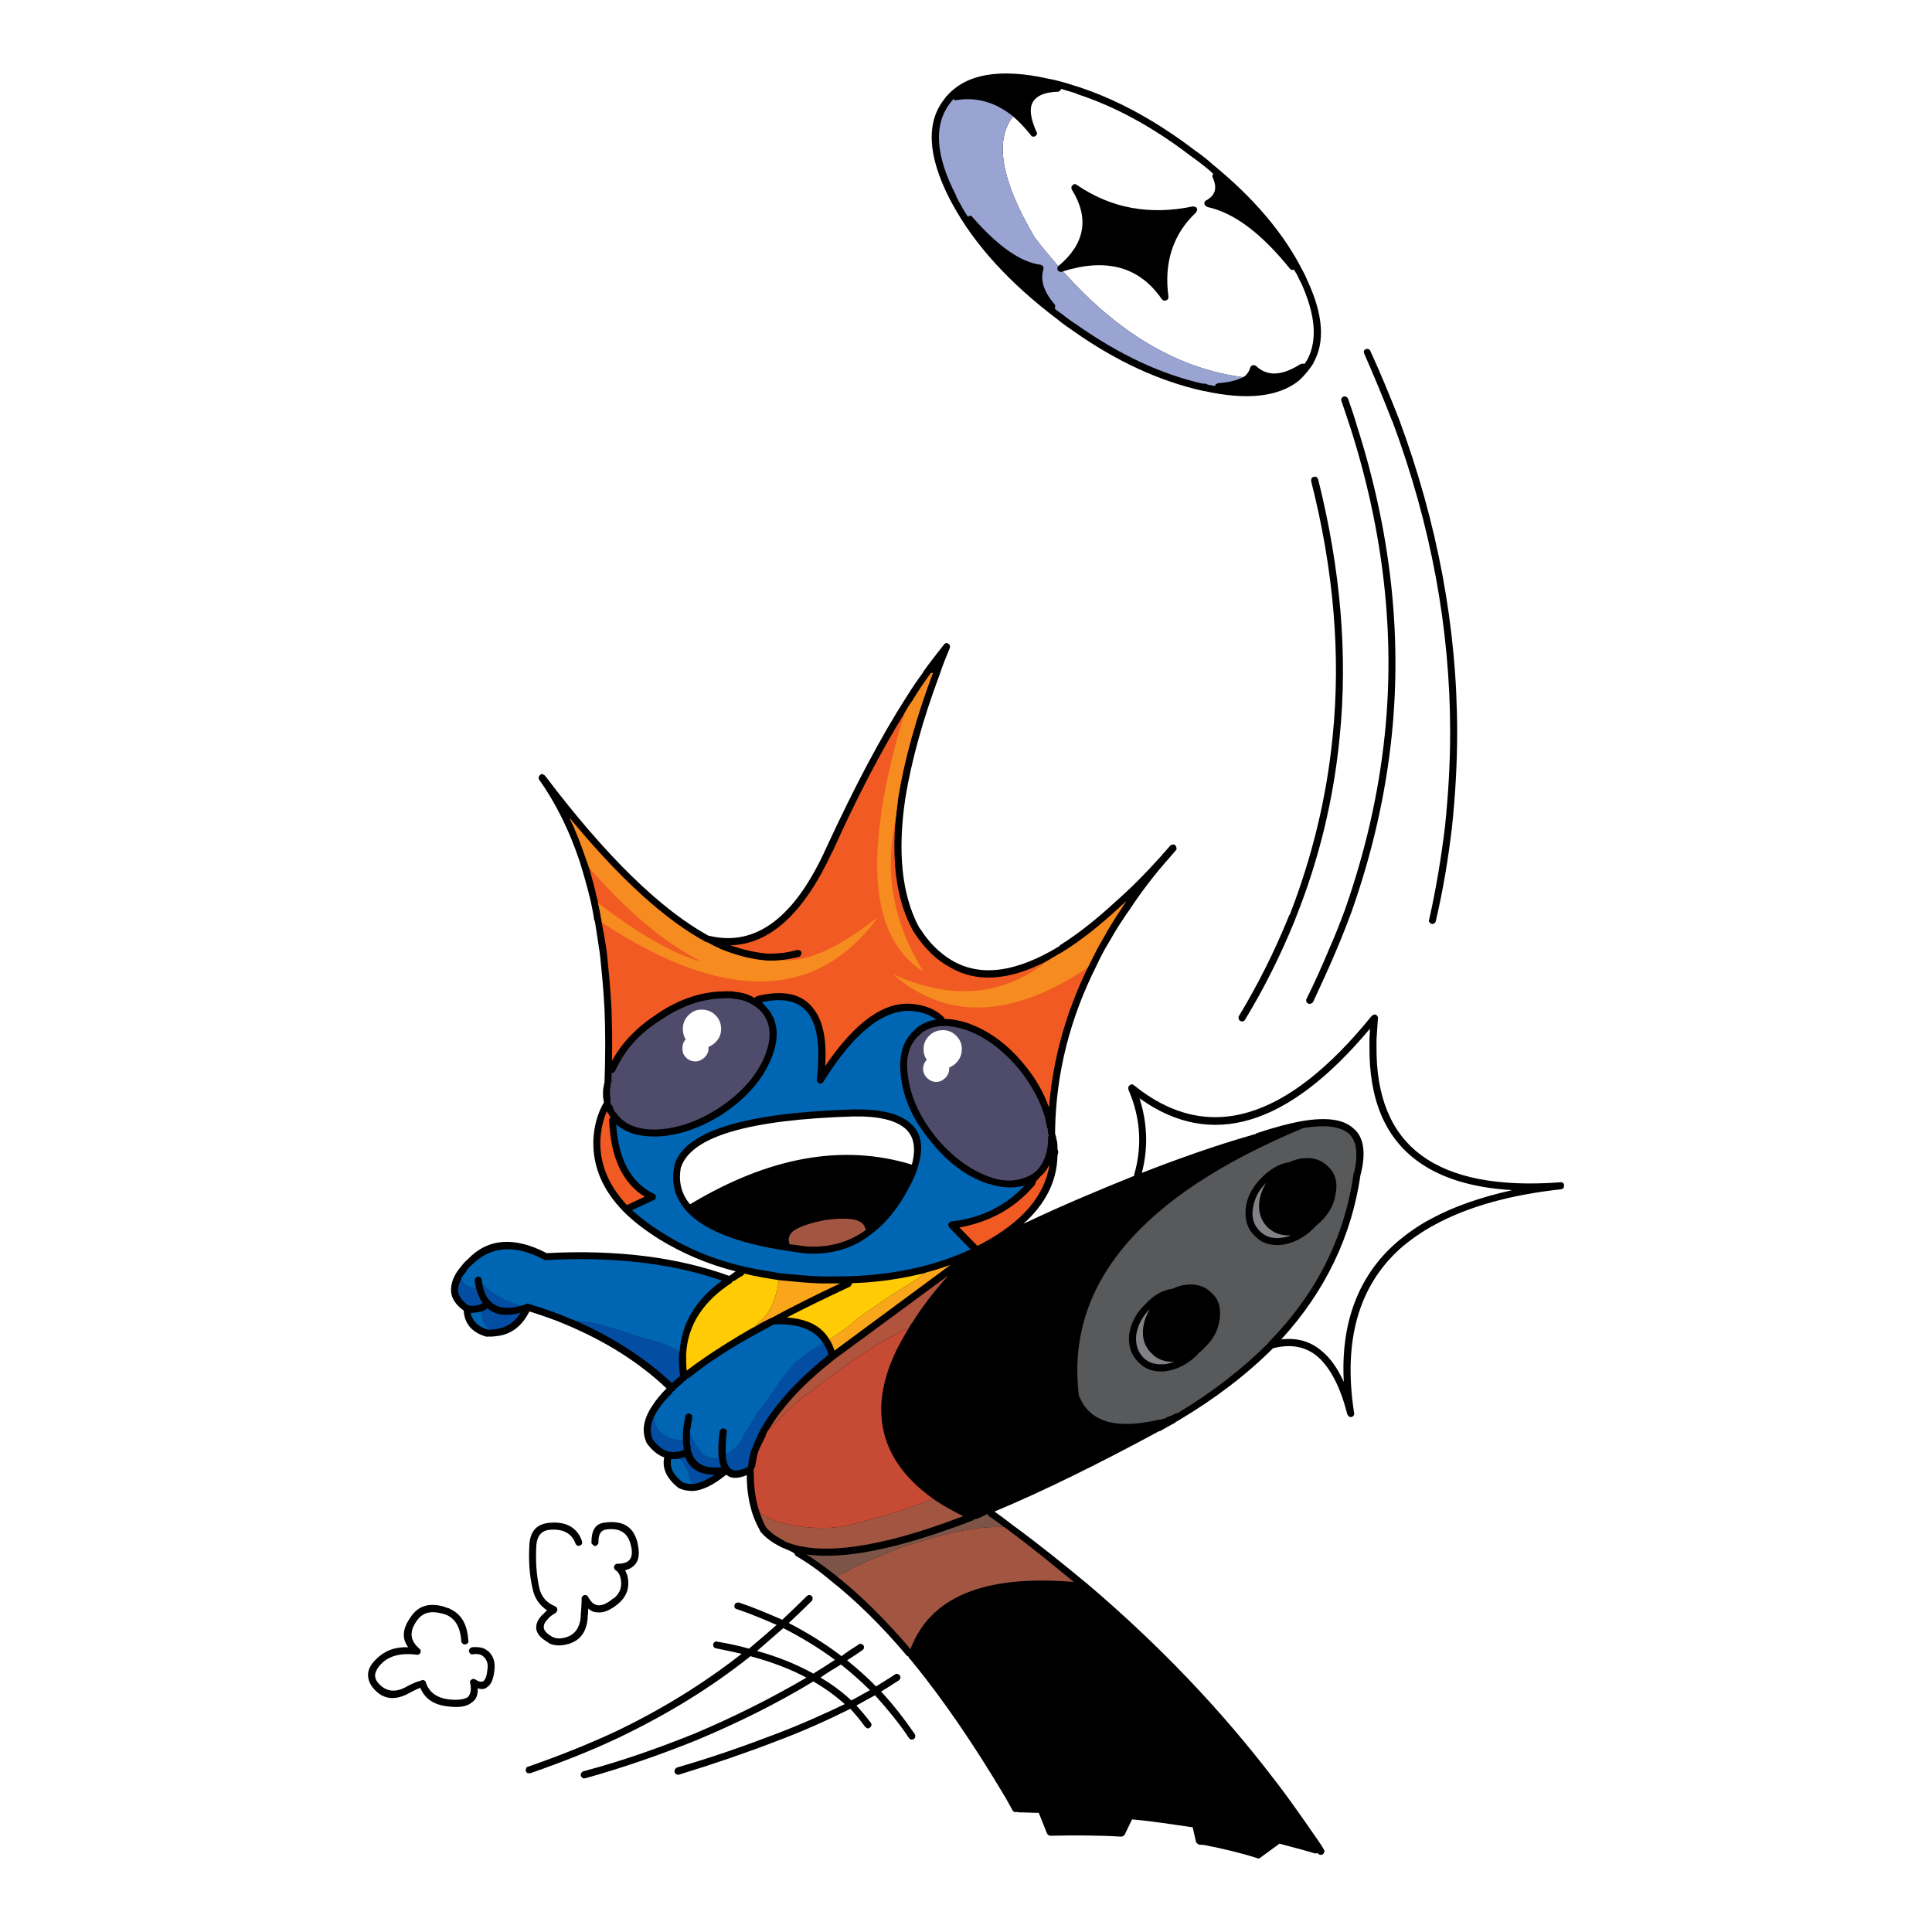 <?xml version="1.0" encoding="utf-8"?>
<!-- Generator: Adobe Illustrator 13.0.0, SVG Export Plug-In . SVG Version: 6.00 Build 14576)  -->
<!DOCTYPE svg PUBLIC "-//W3C//DTD SVG 1.0//EN" "http://www.w3.org/TR/2001/REC-SVG-20010904/DTD/svg10.dtd">
<svg version="1.0" id="Layer_1" xmlns="http://www.w3.org/2000/svg" xmlns:xlink="http://www.w3.org/1999/xlink" x="0px" y="0px"
	 width="192.756px" height="192.756px" viewBox="0 0 192.756 192.756" enable-background="new 0 0 192.756 192.756"
	 xml:space="preserve">
<g>
	<polygon fill-rule="evenodd" clip-rule="evenodd" fill="#FFFFFF" points="0,0 192.756,0 192.756,192.756 0,192.756 0,0 	"/>
	<path fill-rule="evenodd" clip-rule="evenodd" d="M130.442,27.996c-0.14-0.326-0.279-0.651-0.466-0.977
		c-1.908-3.77-4.933-7.306-8.981-10.61c-0.559-0.512-1.163-0.977-1.769-1.396c-3.908-2.978-7.771-5.072-11.587-6.328
		c-0.186-0.047-0.419-0.14-0.605-0.187c-0.838-0.279-1.674-0.512-2.467-0.651c-4.792-1.071-8.143-0.465-10.051,1.675
		C94.423,9.614,94.33,9.708,94.284,9.8c-1.908,2.327-1.769,5.677,0.465,10.052c0.092,0.186,0.186,0.325,0.279,0.511
		c2.188,4.049,5.724,7.911,10.471,11.495c0.513,0.419,1.024,0.791,1.582,1.163c4.282,3.025,8.562,4.979,12.844,5.957
		c0.047,0,0.047,0,0.047,0c0.093,0.047,0.14,0.047,0.233,0.047c4.234,0.931,7.352,0.558,9.354-1.024
		c0.325-0.279,0.604-0.604,0.884-0.931c0.232-0.28,0.418-0.559,0.604-0.837v-0.047C132.21,34.139,132.024,31.393,130.442,27.996
		L130.442,27.996z"/>
	<path fill-rule="evenodd" clip-rule="evenodd" fill="#FFFFFF" d="M121.042,17.339c-0.14-0.139-0.325-0.279-0.466-0.418
		c-0.558-0.465-1.163-0.931-1.768-1.35c-3.816-2.932-7.632-4.979-11.354-6.189l-0.047-0.047c-0.187-0.046-0.419-0.14-0.605-0.186
		c-0.325-0.093-0.605-0.187-0.931-0.279c0,0.046-0.046,0.093-0.093,0.14c-0.047,0.093-0.14,0.14-0.232,0.14
		c-1.443,0.046-2.28,0.465-2.606,1.256c-0.233,0.652-0.047,1.583,0.465,2.746c0.047,0.047,0.094,0.14,0.047,0.233
		c-0.047,0.093-0.093,0.14-0.139,0.187c-0.094,0.046-0.187,0.093-0.279,0.046c-0.094,0-0.141-0.046-0.187-0.139
		c-0.605-0.744-1.164-1.35-1.77-1.861c-1.907,2.42-1.163,6.421,2.142,12.053c0.791,1.023,1.582,2.001,2.373,2.885
		c0,0,0-0.046,0.047-0.046c2.605-2.188,3.071-4.747,1.303-7.585c-0.047-0.093-0.047-0.187-0.047-0.233
		c0-0.093,0.047-0.14,0.14-0.232c0.047-0.047,0.094-0.093,0.187-0.093c0.094,0,0.14,0.046,0.233,0.093
		c3.396,2.327,7.259,3.024,11.54,2.14c0.094,0,0.187,0,0.232,0.047c0.094,0,0.141,0.047,0.187,0.14c0,0.046,0.046,0.14,0,0.232
		c0,0.047-0.046,0.094-0.093,0.186c-2.28,2.141-3.211,4.979-2.746,8.377c0,0.093,0,0.186-0.046,0.232
		c-0.047,0.093-0.094,0.14-0.187,0.14c-0.046,0.046-0.14,0.046-0.232,0.046c-0.047-0.046-0.141-0.093-0.187-0.139
		c-2.233-3.258-5.538-4.142-9.865-2.792c5.49,6.189,11.494,9.726,17.963,10.564l0.278-0.187c0.187-0.232,0.373-0.465,0.419-0.744
		c0.047-0.093,0.047-0.14,0.141-0.187c0.047-0.046,0.139-0.093,0.232-0.093c0.047,0,0.14,0.047,0.232,0.093
		c1.117,1.07,2.606,0.977,4.421-0.186c0.093-0.046,0.186-0.046,0.279-0.046c0.046,0,0.093,0.046,0.093,0.046
		c0.14-0.14,0.233-0.326,0.326-0.465l0,0c1.023-1.954,0.791-4.467-0.605-7.585l0,0c-0.186-0.326-0.325-0.651-0.465-0.931
		c-0.093-0.14-0.187-0.279-0.233-0.418c-0.092,0-0.14,0-0.186,0c-0.14,0-0.187-0.047-0.233-0.093
		c-2.885-3.583-5.63-5.631-8.283-6.189c-0.046-0.047-0.14-0.093-0.186-0.14c-0.046-0.046-0.046-0.093-0.094-0.186
		c0-0.047,0-0.14,0.048-0.187c0.046-0.093,0.092-0.139,0.139-0.139c0.931-0.512,1.117-1.257,0.651-2.28
		c-0.046-0.092-0.046-0.186,0-0.28C120.995,17.386,121.042,17.339,121.042,17.339L121.042,17.339z"/>
	<path fill-rule="evenodd" clip-rule="evenodd" fill="#99A4D3" d="M121.274,38.374c0.047-0.046,0.14-0.094,0.232-0.14
		c1.117-0.092,1.908-0.279,2.514-0.604c-6.469-0.838-12.473-4.375-17.963-10.564c-0.046,0.046-0.094,0.046-0.094,0.046
		c-0.093,0.047-0.186,0-0.232,0c-0.093-0.046-0.14-0.093-0.232-0.186c0-0.047,0-0.14,0-0.233c0-0.047,0-0.093,0.093-0.14
		c-0.791-0.884-1.582-1.862-2.373-2.885c-3.305-5.631-4.049-9.633-2.142-12.053c-1.721-1.396-3.583-1.955-5.63-1.629
		c-0.093,0.046-0.186,0-0.279-0.046c0-0.046,0-0.046-0.046-0.046c-0.047,0-0.093,0.046-0.093,0.093v0.046
		c-0.093,0.046-0.14,0.093-0.14,0.14c-0.047,0.047-0.047,0.047-0.047,0.047c-1.721,2.187-1.535,5.258,0.559,9.307v0.046
		c0.047,0.14,0.14,0.28,0.233,0.465c0.279,0.512,0.558,1.024,0.931,1.582c0.092-0.046,0.139-0.093,0.232-0.093
		c0.093,0,0.187,0.047,0.232,0.14c2.56,2.932,4.84,4.514,6.794,4.747c0.047,0.047,0.094,0.047,0.187,0.093
		c0.046,0.046,0.093,0.093,0.093,0.186c0,0.046,0,0.14,0,0.186c-0.325,1.024,0,2.188,1.117,3.49c0.046,0.047,0.093,0.14,0.046,0.233
		c0,0.093,0,0.14-0.046,0.187c0.232,0.186,0.465,0.372,0.698,0.511c0.512,0.419,1.023,0.792,1.536,1.117
		c4.234,2.978,8.422,4.934,12.564,5.863c0.093,0,0.139,0,0.232,0c0.093,0,0.186,0.048,0.233,0.094
		c0.232,0.046,0.465,0.093,0.744,0.14C121.229,38.466,121.229,38.419,121.274,38.374L121.274,38.374z"/>
	<path fill-rule="evenodd" clip-rule="evenodd" d="M136.26,34.836c-0.094,0.047-0.141,0.093-0.187,0.186c0,0.094,0,0.187,0.046,0.28
		c0.978,2.234,1.908,4.467,2.793,6.748v-0.047c3.862,10.378,5.771,20.708,5.771,31.086c0,3.072-0.187,6.19-0.512,9.354
		c-0.373,3.072-0.884,6.19-1.583,9.308c-0.046,0.093-0.046,0.186,0.047,0.279c0.046,0.047,0.093,0.14,0.187,0.14
		c0.093,0.046,0.186,0,0.278-0.046c0.047-0.046,0.141-0.14,0.141-0.187c0.744-3.165,1.256-6.283,1.628-9.447
		c0.326-3.118,0.513-6.283,0.513-9.4c0-10.47-1.955-20.895-5.817-31.318c-0.885-2.234-1.815-4.514-2.839-6.748
		c-0.047-0.093-0.093-0.186-0.186-0.186C136.445,34.79,136.353,34.79,136.26,34.836L136.26,34.836z"/>
	<path fill-rule="evenodd" clip-rule="evenodd" d="M134.491,39.77c-0.046-0.093-0.093-0.14-0.187-0.187
		c-0.093-0.046-0.187-0.046-0.279,0c-0.093,0-0.141,0.093-0.187,0.187c-0.046,0.046-0.046,0.139,0,0.232
		c0.326,0.931,0.606,1.862,0.931,2.792c3.258,10.284,4.421,20.429,3.397,30.434c-0.604,5.91-1.954,11.773-4.002,17.591
		c-0.465,1.257-0.978,2.56-1.535,3.816c-0.698,1.675-1.443,3.351-2.28,5.027c-0.047,0.092-0.047,0.186,0,0.279
		c0,0.092,0.093,0.139,0.186,0.186c0.047,0.047,0.14,0.047,0.233,0c0.092,0,0.187-0.094,0.232-0.141
		c0.791-1.721,1.582-3.396,2.28-5.072c0.558-1.303,1.069-2.606,1.535-3.863c2.094-5.91,3.444-11.82,4.05-17.776
		c1.022-10.052-0.141-20.29-3.444-30.667C135.143,41.631,134.816,40.7,134.491,39.77L134.491,39.77z"/>
	<path fill-rule="evenodd" clip-rule="evenodd" d="M130.86,47.727c-0.046,0.093-0.046,0.186-0.046,0.279
		c2.234,8.796,2.979,17.312,2.141,25.502c-0.604,6.096-2.047,12.006-4.281,17.777c-0.046,0-0.046,0-0.046,0
		c-0.047,0.14-0.094,0.279-0.141,0.373c-1.35,3.304-2.978,6.562-4.886,9.726c-0.047,0.092-0.047,0.186,0,0.279
		c0,0.094,0.046,0.139,0.14,0.186c0.093,0.047,0.187,0.094,0.279,0.047c0.093,0,0.14-0.094,0.187-0.139
		c1.953-3.211,3.582-6.516,4.932-9.82c0.047-0.14,0.093-0.232,0.141-0.373l0,0c2.327-5.817,3.77-11.819,4.373-17.963
		c0.839-8.283,0.094-16.845-2.14-25.781c-0.047-0.093-0.093-0.186-0.187-0.232c-0.093-0.047-0.186-0.047-0.232,0
		C130.955,47.587,130.908,47.634,130.86,47.727L130.86,47.727z"/>
	<path fill-rule="evenodd" clip-rule="evenodd" d="M69.526,173.605c4.002-1.674,7.865-3.582,11.495-5.77
		c0.047,0,0.093-0.047,0.093-0.094c1.209,0.699,2.234,1.443,3.165,2.281c-2.141,1.023-4.514,2.094-7.12,3.07
		c-2.932,1.117-6.096,2.234-9.633,3.258c-0.093,0.047-0.14,0.094-0.187,0.188c-0.046,0.092-0.046,0.186-0.046,0.279
		c0.046,0.045,0.093,0.139,0.14,0.186c0.14,0.047,0.233,0.092,0.326,0.047c3.49-1.07,6.748-2.188,9.633-3.305
		c2.746-1.023,5.212-2.141,7.446-3.258c0.512,0.559,1.024,1.164,1.489,1.816c0.046,0.045,0.14,0.092,0.232,0.139
		c0.093,0,0.187,0,0.233-0.094c0.093-0.045,0.14-0.139,0.14-0.186c0.046-0.139,0-0.186-0.046-0.279
		c-0.466-0.605-0.931-1.164-1.442-1.721c0.651-0.373,1.256-0.699,1.861-1.025c1.209,1.35,2.373,2.746,3.397,4.283
		c0.046,0.045,0.093,0.092,0.186,0.139c0.093,0,0.186,0,0.279-0.047c0.093-0.092,0.14-0.141,0.14-0.232
		c0.046-0.094,0-0.188-0.047-0.279c-1.024-1.49-2.141-2.932-3.351-4.234c0.605-0.373,1.21-0.746,1.769-1.117
		c0.093-0.094,0.14-0.141,0.14-0.232c0.047-0.094,0-0.188-0.046-0.279c-0.047-0.047-0.14-0.094-0.233-0.141
		c-0.093,0-0.186,0-0.233,0.047c-0.604,0.42-1.256,0.791-1.908,1.209c-0.884-0.93-1.861-1.768-2.885-2.605
		c0.512-0.326,1.024-0.652,1.535-1.023c0.094-0.045,0.14-0.139,0.14-0.232c0.046-0.094,0-0.186-0.046-0.232
		c-0.046-0.094-0.14-0.141-0.233-0.141c-0.093-0.045-0.186-0.045-0.232,0.047c-0.605,0.373-1.164,0.746-1.722,1.164
		c-1.629-1.256-3.397-2.328-5.259-3.305c0.745-0.697,1.536-1.443,2.28-2.186c0.093-0.096,0.093-0.188,0.093-0.279
		c0-0.094,0-0.141-0.093-0.234c-0.046-0.047-0.14-0.094-0.232-0.094c-0.093,0-0.187,0.047-0.233,0.094
		c-0.838,0.838-1.675,1.629-2.466,2.375c-1.396-0.607-2.792-1.211-4.329-1.723c-0.092,0-0.186,0-0.232,0.047
		c-0.093,0-0.186,0.092-0.186,0.186c-0.046,0.094-0.046,0.186,0,0.279c0.046,0.047,0.093,0.139,0.186,0.139
		c1.396,0.465,2.699,1.025,4.002,1.584c-0.884,0.789-1.769,1.535-2.653,2.279c-0.046,0-0.046,0.047-0.093,0.094
		c-0.977-0.279-2.048-0.512-3.165-0.699c-0.093-0.047-0.187-0.047-0.279,0.047c-0.046,0.047-0.14,0.094-0.14,0.186
		c0,0.094,0,0.188,0.047,0.279c0.046,0.094,0.14,0.141,0.186,0.141c0.932,0.186,1.815,0.373,2.606,0.557
		c-3.816,2.98-7.958,5.539-12.518,7.727c-2.792,1.303-5.724,2.467-8.795,3.537c-0.093,0-0.187,0.092-0.187,0.186
		c-0.046,0.047-0.046,0.139-0.046,0.232c0.046,0.094,0.093,0.186,0.186,0.232c0.093,0,0.186,0,0.279,0
		c3.071-1.07,6.05-2.232,8.888-3.582c4.747-2.281,9.122-4.934,13.077-8.098c0.047,0,0.094,0.047,0.14,0.047
		c2.048,0.557,3.862,1.256,5.444,2.094c-3.583,2.094-7.306,3.955-11.169,5.584l0,0c-3.583,1.443-7.259,2.746-11.122,3.77
		c-0.093,0.047-0.14,0.094-0.186,0.186c-0.047,0.047-0.047,0.186-0.047,0.234c0.047,0.092,0.093,0.186,0.187,0.232
		c0.046,0.047,0.139,0.047,0.232,0.047C62.221,176.352,65.943,175.049,69.526,173.605L69.526,173.605L69.526,173.605z
		 M78.043,162.531c0,0,0.046-0.047,0.093-0.094c1.861,0.932,3.583,2.002,5.166,3.166c-0.698,0.465-1.442,0.93-2.187,1.395
		c0-0.047-0.046-0.092-0.093-0.092c-1.628-0.885-3.444-1.629-5.491-2.188C76.368,163.975,77.205,163.275,78.043,162.531
		L78.043,162.531L78.043,162.531z M86.792,168.627c-0.605,0.326-1.21,0.699-1.861,1.023c-0.884-0.836-1.955-1.629-3.071-2.279
		c0.651-0.465,1.349-0.885,2.047-1.303C84.884,166.859,85.861,167.697,86.792,168.627L86.792,168.627z"/>
	<path fill-rule="evenodd" clip-rule="evenodd" d="M59.009,153.877c0,0.139,0.047,0.184,0.14,0.232
		c0.046,0.092,0.139,0.139,0.232,0.139s0.187-0.094,0.232-0.139c0.093-0.094,0.093-0.141,0.093-0.232
		c0-0.746,0.187-1.119,0.651-1.258c1.35-0.232,2.188,0.232,2.513,1.303c0.232,0.744,0.232,1.256,0,1.629
		c-0.232,0.324-0.651,0.465-1.257,0.465c-0.093,0-0.139,0-0.232,0.094c-0.046,0-0.093,0.094-0.093,0.139
		c-0.046,0.094-0.046,0.188,0,0.234c0,0.092,0.093,0.139,0.14,0.186c0.232,0.139,0.372,0.371,0.465,0.697
		c0.232,0.885,0,1.582-0.698,2.141v-0.045c-0.605,0.512-1.117,0.744-1.536,0.697s-0.698-0.326-0.978-0.838
		c-0.046-0.047-0.093-0.141-0.139-0.141c-0.093-0.047-0.187-0.047-0.233-0.047c-0.093,0.047-0.14,0.047-0.186,0.141
		c-0.093,0.047-0.093,0.141-0.093,0.188c0,0.604-0.046,1.162-0.093,1.721v0.047c0,0,0,0.045,0,0.141
		c-0.139,1.301-0.837,2-2.094,2.094c-0.279,0-0.559-0.047-0.792-0.188c-0.465-0.279-0.744-0.559-0.791-0.838
		c-0.046-0.324,0.093-0.604,0.419-0.93l0,0c0.187-0.234,0.466-0.42,0.791-0.605c0.047-0.094,0.093-0.141,0.14-0.232
		c0-0.047,0-0.141-0.046-0.232c-0.046-0.094-0.093-0.141-0.186-0.188c-0.837-0.324-1.396-0.977-1.582-1.861
		c-0.279-1.303-0.373-2.697-0.279-4.279c0.093-0.932,0.558-1.443,1.396-1.49c1.303-0.094,2.141,0.373,2.513,1.396
		c0,0.045,0.093,0.139,0.186,0.186c0.047,0.047,0.14,0.047,0.233,0c0.093-0.047,0.186-0.092,0.232-0.186c0-0.094,0-0.188,0-0.232
		c-0.465-1.35-1.535-2.002-3.21-1.861c-1.257,0.094-1.955,0.791-2.048,2.139c-0.093,1.631,0,3.119,0.326,4.469
		c0.186,0.932,0.698,1.629,1.443,2.141c-0.14,0.092-0.279,0.232-0.373,0.371h-0.047c-0.512,0.514-0.744,1.025-0.651,1.537
		c0.093,0.465,0.465,0.885,1.21,1.303h-0.047c0.372,0.232,0.745,0.279,1.21,0.279c1.675-0.141,2.606-1.025,2.746-2.746
		c0,0,0,0,0-0.045c0-0.047,0-0.096,0-0.141l0,0c0.046-0.279,0.046-0.512,0.046-0.746c0.28,0.234,0.559,0.373,0.885,0.373
		c0.604,0.094,1.303-0.186,2.094-0.838c0.884-0.744,1.21-1.674,0.931-2.838c-0.093-0.186-0.14-0.373-0.232-0.512
		c0.512-0.141,0.884-0.373,1.117-0.746c0.326-0.465,0.326-1.209,0.093-2.139c-0.419-1.537-1.536-2.143-3.352-1.861
		C59.382,152.061,59.009,152.713,59.009,153.877L59.009,153.877z"/>
	<path fill-rule="evenodd" clip-rule="evenodd" d="M44.444,161.088c0,0,0,0,0.046,0c0,0,0,0,0.047,0.047c0,0,0,0,0.046,0
		c0.884,0.42,1.349,1.256,1.442,2.605c0,0.094,0.047,0.188,0.14,0.234c0.046,0.092,0.14,0.092,0.233,0.092s0.186-0.047,0.279-0.139
		c0.047-0.047,0.093-0.141,0.047-0.232c-0.093-1.629-0.698-2.654-1.815-3.166c-0.093-0.047-0.14-0.092-0.233-0.092
		c-0.139-0.047-0.279-0.094-0.372-0.141c-1.489-0.418-2.606-0.092-3.351,1.072c-0.791,1.115-0.884,2.094-0.232,2.977
		c-1.35-0.047-2.374,0.373-3.165,1.164l0,0c-0.559,0.512-0.838,1.07-0.838,1.582c0,0.559,0.233,1.07,0.745,1.582
		c0.884,0.885,2,0.977,3.304,0.279c0.419-0.232,0.791-0.418,1.164-0.559c0.465,1.117,1.396,1.721,2.792,1.861
		c1.117,0.141,1.908,0,2.373-0.42c0.419-0.277,0.605-0.744,0.559-1.395c0.419,0.141,0.745,0.094,0.977-0.139
		c0.373-0.234,0.605-0.793,0.698-1.678c0.093-0.883-0.14-1.488-0.698-1.953h-0.046c-0.279-0.279-0.792-0.373-1.489-0.326
		c-0.093,0.047-0.186,0.094-0.232,0.141c-0.046,0.094-0.093,0.139-0.093,0.277c0.047,0.094,0.093,0.141,0.14,0.232
		c0.093,0.049,0.14,0.094,0.279,0.049c0.418-0.049,0.791,0,0.977,0.186c0.373,0.279,0.559,0.744,0.465,1.303
		c-0.046,0.605-0.186,1.023-0.418,1.209c-0.186,0.094-0.465,0.047-0.792-0.186c-0.093-0.047-0.186-0.047-0.279-0.047
		c-0.092,0.047-0.139,0.094-0.186,0.141c-0.093,0.092-0.093,0.186-0.046,0.279c0.14,0.652,0.046,1.07-0.233,1.396
		c-0.372,0.232-1.023,0.324-1.861,0.232c-1.21-0.141-2-0.699-2.327-1.676c0-0.141-0.093-0.186-0.187-0.232
		c-0.093-0.047-0.186-0.047-0.232,0c-0.512,0.139-1.07,0.371-1.628,0.697c-0.978,0.512-1.815,0.42-2.467-0.186
		c-0.372-0.326-0.558-0.652-0.558-1.023c0.047-0.373,0.232-0.744,0.651-1.164c0.791-0.791,1.955-1.07,3.49-0.885
		c0.093,0.047,0.186,0,0.232-0.045c0.093,0,0.14-0.094,0.14-0.141c0.046-0.092,0.046-0.141,0.046-0.232
		c-0.046-0.092-0.093-0.141-0.139-0.186c-0.931-0.791-1.024-1.676-0.279-2.746c0.559-0.838,1.396-1.07,2.56-0.746
		C44.211,160.994,44.304,161.041,44.444,161.088L44.444,161.088z"/>
	<path fill-rule="evenodd" clip-rule="evenodd" d="M116.202,85.002c-0.093,0.094-0.233,0.233-0.326,0.373
		c-1.582,1.769-3.117,3.304-4.606,4.607c-1.861,1.722-3.63,3.117-5.306,4.188c-0.093,0.047-0.232,0.14-0.279,0.233
		c-4.28,2.606-7.864,3.117-10.749,1.396c-1.164-0.698-2.234-1.722-3.118-3.118c-0.093-0.093-0.14-0.186-0.186-0.279
		c-1.675-3.211-2.094-7.492-1.303-12.797c0.605-3.676,1.722-7.771,3.444-12.378c0.279-0.884,0.651-1.722,0.978-2.56
		c0.046-0.093,0.046-0.187,0-0.279c0-0.047-0.047-0.14-0.14-0.14c-0.047-0.093-0.14-0.093-0.233-0.093
		c-0.093,0.046-0.14,0.093-0.187,0.14c-0.698,0.884-1.396,1.769-2.094,2.746v0.046c-0.559,0.745-1.117,1.582-1.675,2.467
		c-2.56,4.002-5.212,9.028-8.004,15.078c-3.118,6.887-6.98,9.819-11.588,8.749c-0.046,0-0.046,0-0.046,0h-0.047
		c-4.793-2.606-10.284-7.958-16.334-15.961l-0.046-0.048c-0.046-0.046-0.14-0.093-0.233-0.139c-0.093,0-0.186,0-0.232,0.093
		c-0.093,0.046-0.14,0.14-0.14,0.233c-0.046,0.046,0,0.14,0.047,0.232c1.675,2.373,3.025,5.119,4.048,8.19
		c0.373,1.21,0.745,2.514,1.071,3.863c0.139,0.651,0.279,1.303,0.372,2.001h0.046c0.186,1.07,0.326,2.141,0.512,3.304
		c0.187,1.768,0.372,3.63,0.466,5.583c0.092,2.281,0.092,4.654,0,7.168c0,0.045,0,0.092,0,0.139
		c-0.046,0.047-0.046,0.094-0.046,0.141c-0.14,0.604-0.14,1.115-0.048,1.629c0,0.045,0,0.092,0.048,0.139
		c-0.698,1.211-1.024,2.514-1.071,3.91c-0.046,2.559,0.931,4.885,3.025,7.027l0,0c0.977,0.977,2.141,1.861,3.537,2.744
		c2.28,1.396,4.839,2.512,7.631,3.211c-0.187,0.141-0.326,0.232-0.512,0.373c-0.046,0-0.093,0.045-0.093,0.092
		c-5.119-1.861-11.215-2.652-18.242-2.279c-3.211-1.676-5.864-1.49-7.865,0.605l0,0c-0.279,0.232-0.512,0.51-0.698,0.744l0,0
		c-0.744,0.883-1.023,1.721-0.977,2.467c0.047,0.697,0.465,1.35,1.257,1.908c0.093,1.348,0.837,2.188,2.233,2.605
		c0.047,0,0.093,0,0.093,0c0.326,0,0.651,0,0.931-0.047c1.443-0.139,2.56-0.977,3.304-2.467c1.303,0.418,2.56,0.838,3.723,1.35l0,0
		c3.862,1.629,7.213,3.723,9.958,6.33c-0.558,0.557-1.023,1.115-1.349,1.629c-0.978,1.395-1.163,2.652-0.651,3.77
		c0,0.045,0,0.045,0.046,0.092c0.512,0.697,1.07,1.164,1.722,1.396c-0.233,1.07,0.232,2.094,1.396,3.023
		c0,0.047,0.046,0.047,0.093,0.047c0.372,0.188,0.837,0.279,1.349,0.279c0.978-0.047,2.095-0.604,3.351-1.627
		c0.465,0.418,1.164,0.418,2.048,0.045c0,1.211,0.139,2.373,0.465,3.49v0.047c0.232,0.744,0.512,1.396,0.884,2.047
		c0,0.047,0,0.094,0.047,0.094c0.326,0.373,0.744,0.744,1.256,1.07c0.232,0.139,0.558,0.326,0.838,0.465
		c0.837,0.326,1.256,0.559,1.256,0.605c0.047,0.094,0.094,0.186,0.14,0.232c1.21,0.697,2.373,1.535,3.537,2.514
		c2.513,2.002,5.026,4.467,7.539,7.445c0.047,0.047,0.094,0.094,0.186,0.094c0,0.045,0,0.092,0.047,0.139
		c0,0.047,0.093,0.141,0.186,0.188c0,0.045,0.046,0.092,0.093,0.139c3.118,3.816,6.236,8.377,9.354,13.635
		c0.231,0.42,0.465,0.838,0.697,1.258c0.046,0.045,0.094,0.139,0.187,0.139c0.093,0.045,0.187,0,0.279,0
		c0.046,0,0.093,0.045,0.186,0.045c0.651,0,1.304,0.049,1.955,0.049l0.838,2.094c0.046,0.045,0.092,0.092,0.14,0.139
		c0.093,0.047,0.139,0.047,0.186,0.047c2.514-0.047,4.84-0.047,7.073,0.094c0.047,0,0.094-0.047,0.187-0.047
		c0.047-0.047,0.093-0.094,0.14-0.141l0.744-1.535c2.094,0.186,4.096,0.512,6.05,0.791l0.326,1.443c0,0.045,0.047,0.092,0.093,0.139
		s0.14,0.094,0.187,0.141c0.187,0,0.372,0.045,0.558,0.045c1.909,0.373,3.677,0.793,5.259,1.305
		c0.094,0.047,0.141,0.047,0.187,0.047c0.046-0.047,0.093-0.047,0.14-0.094l1.908-1.396c0.186,0.047,0.325,0.094,0.512,0.139l0,0
		c1.023,0.281,2.001,0.514,3.024,0.838c0.047,0,0.14,0,0.233-0.045c0.046,0,0.046,0,0.046,0s0,0,0,0.045
		c0.047,0.047,0.141,0.094,0.232,0.141c0.094,0,0.188,0,0.279-0.047c0.047-0.094,0.141-0.139,0.141-0.232
		c0.046-0.094,0-0.186-0.047-0.279c-0.186-0.326-0.419-0.652-0.605-0.932c-1.396-2-2.792-4.047-4.281-5.955
		c-5.352-7.027-11.587-13.543-18.707-19.594c-2.42-2-4.887-4-7.446-5.863c-0.604-0.465-1.209-0.93-1.814-1.35
		c4.793-2,10.284-4.699,16.474-8.049v0.047c0.559-0.326,1.07-0.607,1.582-0.885c0-0.047,0.047-0.047,0.047-0.092
		c0.046,0,0.046,0,0.094,0c0,0,0,0,0.046-0.047c0,0,0.046,0,0.093-0.049c3.677-2.186,6.842-4.605,9.446-7.213
		c1.769-0.465,3.258-0.186,4.468,0.838c1.256,1.117,2.234,2.979,2.933,5.678v0.047c0,0,0,0,0.047,0.047
		c0,0.047,0.046,0.139,0.139,0.186c0.047,0.047,0.14,0.094,0.232,0.047c0.094,0,0.187-0.047,0.232-0.141
		c0.047-0.092,0.094-0.186,0.047-0.232c-1.116-7.166,0.419-12.656,4.606-16.426c1.025-0.885,2.142-1.676,3.444-2.375
		c3.258-1.768,7.445-2.977,12.611-3.535l0,0c0.094-0.047,0.186-0.047,0.232-0.141c0.047-0.047,0.047-0.139,0.047-0.232
		c0-0.141,0-0.186-0.094-0.232c-0.046-0.094-0.139-0.094-0.232-0.094c-6.188,0.465-10.843-0.418-13.914-2.699
		c-3.024-2.232-4.514-5.863-4.467-10.842c0-0.232,0-0.465,0-0.699c0.046-0.697,0.093-1.395,0.14-2.094
		c0.046-0.092,0-0.141-0.047-0.232c-0.047-0.047-0.093-0.139-0.14-0.139c-0.093-0.047-0.141-0.047-0.232,0
		c-0.047,0-0.141,0.045-0.187,0.092c-8.517,10.518-16.428,12.844-23.733,6.936c-0.047-0.049-0.14-0.094-0.187-0.094
		c-0.093,0-0.186,0.045-0.232,0.094c-0.093,0.045-0.093,0.092-0.14,0.184c0,0.049,0,0.141,0,0.234
		c1.21,2.791,1.396,5.584,0.604,8.424c-0.046,0.045-0.046,0.092,0,0.184c-3.583,1.443-7.259,2.98-11.075,4.795
		c2.188-1.955,3.351-4.234,3.397-6.795l0,0c0-0.047,0-0.047,0-0.047c0.093-0.186,0.093-0.326,0.047-0.512
		c-0.047-0.047-0.047-0.092-0.047-0.139c0-0.326,0-0.652-0.093-0.932c-0.046-0.094-0.046-0.186-0.046-0.277
		c-0.048-0.096-0.095-0.234-0.095-0.328c0-0.045,0-0.045,0-0.092c0-0.094,0-0.141,0-0.232l0,0c0.095-5.678,1.49-11.17,4.143-16.428
		c0.373-0.791,0.744-1.536,1.21-2.28c0.651-1.164,1.396-2.327,2.188-3.443c1.163-1.769,2.466-3.444,3.955-5.12l0.559-0.651
		c0.046-0.046,0.094-0.14,0.046-0.233c0-0.092-0.046-0.186-0.093-0.232c-0.093-0.093-0.187-0.139-0.279-0.093
		c-0.093,0-0.14,0.047-0.232,0.093L116.202,85.002L116.202,85.002L116.202,85.002z M136.632,103.664L136.632,103.664
		c0,0.279,0,0.512,0,0.744c-0.047,5.258,1.535,9.027,4.746,11.4c2.327,1.723,5.491,2.699,9.493,2.932
		c-3.117,0.699-5.817,1.629-8.05,2.84c-1.35,0.697-2.56,1.582-3.584,2.465c-3.723,3.305-5.491,7.959-5.165,13.822
		c-0.605-1.303-1.303-2.326-2.141-3.025c-1.163-1.023-2.514-1.396-4.096-1.209c4.374-4.793,7.027-10.285,7.911-16.475v0.047
		c0.56-2.188,0.326-3.77-0.698-4.607c-0.977-0.93-2.698-1.164-5.165-0.744c-1.303,0.232-2.839,0.652-4.514,1.209
		c-0.094,0.047-0.14,0.047-0.14,0.141c-0.093-0.047-0.14-0.047-0.187,0c-3.583,1.023-7.306,2.326-11.122,3.816
		c0.651-2.467,0.559-4.98-0.232-7.447c7.12,5.119,14.798,2.84,22.988-6.934C136.678,103.012,136.632,103.338,136.632,103.664
		L136.632,103.664z"/>
	<path fill-rule="evenodd" clip-rule="evenodd" fill="#F15A22" d="M112.2,90.167c-0.791,1.164-1.535,2.327-2.187,3.537
		c-0.466,0.745-0.839,1.536-1.211,2.28c-0.093,0.186-0.186,0.372-0.279,0.558c-2.187,4.514-3.49,9.168-3.861,13.961
		c-0.513-1.443-1.304-2.885-2.467-4.281c-1.676-2.047-3.537-3.396-5.631-4.141c-0.838-0.281-1.629-0.42-2.327-0.42
		c-0.047-0.094-0.047-0.188-0.14-0.232c-0.744-0.699-1.722-1.117-2.978-1.256c-2.885-0.326-5.771,1.768-8.796,6.188
		c0.187-2.652-0.232-4.561-1.163-5.723c-1.117-1.49-2.979-1.908-5.631-1.258c-0.093,0.049-0.187,0.094-0.233,0.188
		c-0.558-0.326-1.209-0.559-1.954-0.605c0,0,0,0-0.046,0l0,0c-0.046-0.047-0.094-0.047-0.094-0.047h-0.046
		c-0.373,0-0.698-0.047-1.071,0c-2.187,0.047-4.374,0.791-6.515,2.234c-2.048,1.35-3.537,2.885-4.514,4.699
		c0.046-1.768,0-3.49-0.046-5.119c-0.093-2-0.279-3.861-0.465-5.677c-0.141-1.07-0.327-2.047-0.512-3.025
		c0-0.093,0-0.232-0.047-0.325l0,0c-0.092-0.558-0.186-1.07-0.325-1.629c0-0.139-0.047-0.279-0.093-0.418
		c-0.233-1.07-0.512-2.094-0.792-3.072c-0.093-0.279-0.186-0.558-0.279-0.791l0,0c-0.511-1.489-1.023-2.885-1.675-4.188
		c5.025,6.096,9.586,10.238,13.682,12.425c0.046,0,0.046,0,0.092,0c0.466,0.279,0.931,0.465,1.397,0.698
		c1.628,0.652,3.164,1.024,4.606,1.117c0.466,0,0.884,0,1.35-0.046c0.605-0.093,1.164-0.187,1.768-0.326
		c0.094-0.047,0.14-0.093,0.187-0.186s0.093-0.186,0.046-0.279c0-0.093-0.093-0.14-0.186-0.187c-0.047-0.046-0.14-0.046-0.233-0.046
		c-0.931,0.279-1.908,0.373-2.885,0.373c-1.209-0.094-2.466-0.373-3.769-0.838c3.956-0.093,7.353-3.211,10.191-9.4v0.046
		c2.466-5.491,4.886-10.098,7.213-13.868c0.233-0.418,0.465-0.791,0.745-1.163c0.512-0.885,1.07-1.676,1.629-2.466l0,0
		c0.093-0.094,0.139-0.187,0.186-0.279c0.093-0.047,0.139-0.047,0.232-0.047c-1.722,4.607-2.839,8.703-3.443,12.332
		c-0.093,0.792-0.186,1.583-0.279,2.327c-0.373,4.469,0.139,8.098,1.675,10.936c0,0.047,0,0.047,0,0.047
		c0.093,0.093,0.14,0.186,0.187,0.279c1.023,1.536,2.141,2.652,3.397,3.35c2.699,1.675,6.002,1.489,9.912-0.558
		c0.512-0.279,0.978-0.605,1.536-0.884c0.046-0.046,0.046-0.046,0.046-0.046c0.047-0.046,0.093-0.094,0.187-0.094
		c0-0.046,0-0.046,0.047-0.046c1.675-1.07,3.49-2.513,5.398-4.281c0.232-0.187,0.418-0.373,0.604-0.559
		C112.293,90.028,112.247,90.121,112.2,90.167L112.2,90.167z"/>
	<path fill-rule="evenodd" clip-rule="evenodd" fill="#0066B3" d="M91.026,100.871L91.026,100.871
		c0.977,0.092,1.722,0.373,2.373,0.838c-0.698,0.139-1.303,0.373-1.815,0.744c-0.093,0.047-0.139,0.094-0.186,0.186
		c-1.303,1.025-1.814,2.699-1.489,4.934c0.279,2.188,1.256,4.281,2.978,6.328c1.629,2.049,3.49,3.445,5.537,4.143
		c1.397,0.465,2.652,0.559,3.816,0.232c-1.861,2.002-4.327,3.258-7.306,3.584c-0.094,0-0.186,0.045-0.233,0.139
		c-0.046,0.047-0.093,0.139-0.093,0.234c0,0.045,0.046,0.139,0.093,0.232l2.141,2.186c-1.303,0.605-2.699,1.117-4.188,1.537
		c-2.234,0.604-4.607,0.977-7.167,1.115h-0.046c-1.117,0.047-2.281,0.047-3.444,0.047c-1.442-0.047-2.838-0.186-4.188-0.326
		c-1.164-0.186-2.28-0.371-3.351-0.604c-3.118-0.699-5.91-1.861-8.33-3.398l0,0c-1.21-0.744-2.188-1.488-3.072-2.279l2.188-1.023
		c0.093-0.047,0.139-0.094,0.186-0.188c0-0.092,0-0.186,0-0.232c-0.047-0.092-0.093-0.186-0.186-0.186
		c-2.28-1.117-3.537-3.396-3.77-6.934c0.977,0.838,2.327,1.256,4.095,1.211c2.141-0.096,4.328-0.84,6.515-2.234
		c2.188-1.443,3.723-3.119,4.654-5.074c0.837-1.768,0.977-3.303,0.419-4.559c-0.14-0.234-0.233-0.42-0.326-0.605
		c-0.279-0.326-0.559-0.652-0.838-0.932c2.141-0.465,3.676-0.139,4.607,1.07c0.977,1.258,1.256,3.49,0.884,6.654
		c0,0.094,0.046,0.188,0.093,0.232c0,0.094,0.093,0.141,0.14,0.141c0.093,0.047,0.186,0.047,0.233,0
		c0.093,0,0.139-0.047,0.186-0.141C85.209,103.012,88.188,100.639,91.026,100.871L91.026,100.871z"/>
	<path fill-rule="evenodd" clip-rule="evenodd" fill="#4F4B6A" d="M91.864,103.152L91.864,103.152
		c0.046-0.049,0.093-0.094,0.139-0.141c0.605-0.42,1.35-0.652,2.187-0.652c0.651,0,1.396,0.141,2.141,0.373
		c1.954,0.699,3.722,2,5.351,3.955c1.257,1.584,2.141,3.211,2.606,4.887c0,0.047,0,0.094,0,0.094
		c0.046,0.139,0.046,0.232,0.094,0.371c0,0,0,0.047,0.046,0.094c0,0.047,0,0.094,0,0.139c0,0.141,0.047,0.279,0.139,0.42
		c-0.046,0.047-0.046,0.139,0,0.232c0,0.047,0,0.047,0,0.047c0,0.092,0,0.139,0,0.186c0.048,0.047,0.048,0.094,0.095,0.139
		c-0.047,0.047-0.095,0.096-0.095,0.141c0,0.047,0,0.139,0,0.188c0,0.045,0,0.092,0,0.092c0,0.047,0,0.094,0,0.094
		c-0.046,1.303-0.465,2.326-1.209,3.07c-0.046,0-0.14,0.047-0.187,0.141c-1.256,0.838-2.792,1.023-4.514,0.373
		c-1.908-0.699-3.676-2.002-5.259-3.91c-1.582-1.955-2.513-3.955-2.792-6.004C90.282,105.525,90.701,104.082,91.864,103.152
		L91.864,103.152z"/>
	<path fill-rule="evenodd" clip-rule="evenodd" fill="#F15A22" d="M103.777,117.438c0,0,0,0,0-0.045
		c0.419-0.328,0.698-0.746,0.931-1.211c-0.465,3.117-2.7,5.723-6.701,7.863h0.046c-0.139,0.047-0.278,0.094-0.372,0.188
		c-0.094,0-0.14,0.045-0.14,0.094l-1.815-1.861c3.071-0.561,5.584-1.955,7.539-4.283c0.047-0.092,0.047-0.139,0.047-0.232
		l0.092-0.092v-0.047l0.094-0.094l0,0l0.093-0.094c0.047-0.045,0.047-0.139,0.093-0.139
		C103.73,117.484,103.73,117.484,103.777,117.438L103.777,117.438z"/>
	<path fill-rule="evenodd" clip-rule="evenodd" fill="#4F4B6A" d="M74.972,100.174L74.972,100.174
		c0.512,0.279,0.931,0.65,1.256,1.115c0.093,0.186,0.186,0.326,0.279,0.512l0,0c0.465,1.119,0.326,2.42-0.372,3.957
		c-0.884,1.861-2.373,3.443-4.421,4.793c-2.094,1.35-4.142,2.047-6.189,2.141c-1.954,0.047-3.304-0.512-4.095-1.723
		c-0.047-0.045-0.093-0.045-0.14-0.092c0-0.047,0-0.094-0.046-0.141c-0.047-0.139-0.093-0.232-0.14-0.371
		c-0.046-0.094-0.093-0.188-0.186-0.188v-0.045c0-0.049,0-0.094,0-0.141c-0.046,0-0.046-0.047-0.046-0.047
		c0.046-0.094,0.046-0.186,0.046-0.279c-0.093-0.418-0.093-0.838,0-1.35c0-0.045,0-0.094,0-0.186
		c0.046-0.047,0.093-0.141,0.093-0.188c0-0.324,0-0.604,0-0.883c0.046,0,0.093,0,0.186-0.047c0.047,0,0.14-0.092,0.186-0.186
		c0.047-0.094,0.093-0.186,0.14-0.326v0.047c0.884-1.861,2.327-3.49,4.421-4.793l0,0c2.048-1.396,4.095-2.094,6.143-2.141
		c0.373-0.047,0.698,0,1.024,0c0,0.047,0.046,0.047,0.092,0.047c0.047,0,0.047,0,0.094,0
		C73.901,99.707,74.506,99.895,74.972,100.174L74.972,100.174z"/>
	<path fill-rule="evenodd" clip-rule="evenodd" d="M81.952,128.049c0.604,0,1.209,0,1.861,0c-2.56,1.209-4.793,2.326-6.841,3.443
		h-0.046c-0.558,0.279-1.117,0.559-1.629,0.883c-0.232,0.094-0.465,0.232-0.698,0.373c-2.466,1.443-4.514,2.793-6.096,4.002
		c-0.046-0.559-0.046-1.07-0.046-1.629c0.139-2.885,1.675-5.258,4.513-7.119c0.046-0.047,0.093-0.094,0.14-0.186
		c0.046,0,0.092,0,0.186-0.047c0.232-0.141,0.465-0.326,0.744-0.467c0.093-0.047,0.186-0.139,0.186-0.186s0-0.047,0-0.047
		c0.047,0,0.047,0,0.047,0c1.117,0.279,2.28,0.465,3.443,0.652C79.113,127.861,80.509,128.002,81.952,128.049L81.952,128.049z"/>
	<path fill-rule="evenodd" clip-rule="evenodd" d="M85.488,128.002c2.374-0.094,4.607-0.467,6.748-0.979
		c0.186-0.092,0.419-0.139,0.605-0.186c0.698-0.186,1.349-0.418,2-0.65l-11.587,8.562c-0.14-0.42-0.279-0.791-0.512-1.117
		c-0.791-1.35-2.233-2.049-4.234-2.188c1.861-0.977,4.002-2,6.282-3.07c0.093-0.047,0.14-0.141,0.186-0.234c0-0.047,0-0.092,0-0.092
		C85.163,128.002,85.349,128.002,85.488,128.002L85.488,128.002z"/>
	<path fill-rule="evenodd" clip-rule="evenodd" d="M74.972,133.354c0.698-0.373,1.442-0.791,2.233-1.211
		c2.42-0.139,4.049,0.512,4.933,1.861h0.047h-0.047c0.233,0.373,0.418,0.746,0.512,1.164c-3.397,2.746-5.724,5.398-7.027,7.957
		c0,0.047-0.046,0.094-0.046,0.141c-0.279,0.605-0.465,1.023-0.604,1.396c-0.14,0.373-0.233,0.883-0.326,1.535
		c0,0.047,0,0.094,0,0.139c-0.931,0.465-1.535,0.512-1.908,0.047c-0.14-0.232-0.279-0.604-0.326-1.023c0-0.092,0-0.141,0-0.186
		c-0.047-0.605,0-1.35,0.093-2.281c0.046-0.092,0-0.186-0.047-0.232c-0.093-0.094-0.139-0.139-0.233-0.139
		c-0.093-0.047-0.186,0-0.279,0.045c-0.093,0.094-0.093,0.141-0.14,0.234c-0.139,1.07-0.186,1.953-0.093,2.65c0,0,0,0,0.046,0.049
		c0,0.324,0.093,0.65,0.187,0.883c-1.676,0.186-2.653-0.371-2.979-1.582c0-0.094-0.046-0.139-0.093-0.186
		c0.047-0.047,0.047-0.094,0.047-0.141c-0.047-0.232-0.093-0.512-0.093-0.791l0,0c0-0.279,0-0.512,0-0.791
		c0.046-0.279,0.093-0.559,0.14-0.883c0.047-0.186,0.093-0.373,0.093-0.559c0-0.141,0-0.234-0.046-0.279
		c-0.093-0.094-0.187-0.141-0.233-0.141c-0.092-0.047-0.186,0-0.279,0.047c-0.046,0.094-0.14,0.139-0.14,0.232
		c0,0.186-0.046,0.373-0.092,0.605c-0.14,0.65-0.14,1.256-0.14,1.814c0,0.279,0.047,0.559,0.093,0.838c0,0,0,0.047,0,0.094
		c-0.232,0.092-0.512,0.186-0.791,0.186c-0.233,0.047-0.419,0-0.605,0h-0.046c-0.605-0.141-1.164-0.559-1.676-1.256l0,0
		c-0.279-0.699-0.233-1.443,0.14-2.234c0.139-0.279,0.279-0.559,0.465-0.791c0.326-0.512,0.791-1.023,1.303-1.535
		c0.047-0.094,0.093-0.141,0.093-0.188c0.093-0.045,0.093-0.045,0.186-0.092c0.046-0.094,0.093-0.141,0.093-0.186
		c0.046,0,0.093-0.047,0.14-0.096c0.232-0.186,0.418-0.371,0.652-0.557c0.046-0.047,0.093-0.094,0.093-0.141h0.046
		c0.046,0,0.141-0.045,0.187-0.139c0.046-0.047,0.046-0.094,0.093-0.141c0.047,0,0.14,0,0.186-0.045
		C70.364,136.145,72.412,134.795,74.972,133.354L74.972,133.354z"/>
	<path fill-rule="evenodd" clip-rule="evenodd" d="M83.301,135.588L83.301,135.588l11.309-8.332
		c-1.443,1.629-2.653,3.166-3.583,4.701c-0.14,0.139-0.232,0.326-0.326,0.512c-2.188,3.443-3.072,6.607-2.699,9.447
		c0.372,2.885,2.047,5.445,5.119,7.631c0.046,0.047,0.139,0.094,0.186,0.141c0.837,0.559,1.768,1.07,2.792,1.582
		c-8.377,3.211-14.333,4.002-17.824,2.514h0.046c-0.325-0.188-0.558-0.326-0.791-0.467c-0.419-0.232-0.745-0.559-1.071-0.883l0,0
		c-0.279-0.467-0.465-0.979-0.651-1.49c-0.046-0.186-0.093-0.324-0.14-0.418c-0.326-1.117-0.465-2.281-0.465-3.49
		c0-0.094,0-0.188-0.046-0.234c0-0.045,0.046-0.092,0.046-0.139s0-0.094,0-0.139c0.093-0.047,0.093-0.141,0.139-0.232
		c0.094-0.607,0.187-1.072,0.279-1.396c0.14-0.373,0.418-0.932,0.745-1.582c0.046-0.094,0.046-0.141,0.046-0.188
		c0.093-0.186,0.186-0.371,0.326-0.559C78.089,140.287,80.277,137.959,83.301,135.588L83.301,135.588z"/>
	<path fill-rule="evenodd" clip-rule="evenodd" fill="#F15A22" d="M60.546,110.877c0.046,0.047,0.092,0.139,0.092,0.186
		c0.047,0.047,0.094,0.094,0.14,0.139c0,0.047,0,0.094,0.047,0.141c0.046,0.047,0.046,0.092,0.093,0.139
		c0,0.047-0.046,0.047-0.046,0.047c-0.093,0.094-0.093,0.141-0.093,0.279c0.14,3.678,1.35,6.236,3.537,7.586l-1.769,0.838
		c-1.815-1.955-2.699-4.049-2.652-6.375C59.94,112.83,60.126,111.807,60.546,110.877L60.546,110.877z"/>
	<path fill-rule="evenodd" clip-rule="evenodd" d="M46.026,127.584c0.093-0.234,0.28-0.514,0.512-0.746v-0.047
		c0.139-0.232,0.372-0.465,0.604-0.652c1.862-1.812,4.234-2,7.12-0.465c0.093,0.047,0.14,0.047,0.186,0.047
		c6.748-0.371,12.612,0.326,17.591,2.049c-2.652,1.908-4.048,4.281-4.235,7.119c-0.046,0.047-0.046,0.141-0.046,0.186
		c-0.046,0.746,0,1.49,0.093,2.234c-0.046,0-0.093,0.047-0.139,0.094c-0.233,0.186-0.419,0.371-0.651,0.557c0,0.047,0,0.047,0,0.047
		c-2.699-2.512-5.864-4.561-9.54-6.189c-0.232-0.092-0.465-0.186-0.698-0.277c-1.303-0.559-2.653-1.025-4.049-1.443
		c-0.093-0.047-0.187-0.047-0.28,0l0,0c-0.186,0.094-0.372,0.139-0.512,0.186c-1.396,0.373-2.373,0.232-3.024-0.418
		c-0.047,0-0.047,0-0.047-0.047c-0.326-0.326-0.558-0.744-0.698-1.303c-0.047-0.139-0.047-0.232-0.093-0.373
		c0-0.139-0.046-0.279-0.046-0.465c-0.046-0.092-0.046-0.186-0.14-0.232c-0.046-0.047-0.14-0.094-0.232-0.094
		c-0.14,0.047-0.187,0.094-0.233,0.141c-0.092,0.094-0.139,0.139-0.092,0.279c0,0.232,0.046,0.512,0.139,0.791
		c0,0.047,0,0.092,0.046,0.139c0.14,0.512,0.326,0.979,0.605,1.303c-0.093,0.047-0.186,0.094-0.279,0.141
		c-0.326,0.139-0.698,0.186-1.164,0.092c-0.605-0.418-0.977-0.93-1.024-1.441C45.7,128.42,45.793,128.002,46.026,127.584
		L46.026,127.584z"/>
	<path fill-rule="evenodd" clip-rule="evenodd" d="M48.027,130.84c0.046,0,0.093,0,0.139-0.047l0,0
		c0.187-0.045,0.326-0.139,0.465-0.279c0.745,0.699,1.862,0.838,3.304,0.467c-0.605,0.977-1.442,1.488-2.467,1.627h-0.046
		c-0.139,0.047-0.326,0.047-0.512,0.047c-0.093,0-0.186,0-0.232,0c-0.977-0.279-1.536-0.838-1.722-1.674
		C47.376,130.98,47.702,130.934,48.027,130.84L48.027,130.84z"/>
	<path fill-rule="evenodd" clip-rule="evenodd" d="M66.967,145.545c0.186,0.047,0.372,0.047,0.559,0h0.046
		c0.093,0,0.186,0,0.279-0.045c0.187-0.049,0.373-0.094,0.512-0.141c0.419,1.164,1.396,1.77,2.932,1.77
		c-0.838,0.557-1.536,0.883-2.233,0.93c0,0,0,0-0.046,0c-0.326,0-0.652-0.047-0.931-0.186
		C67.153,147.129,66.781,146.383,66.967,145.545L66.967,145.545z"/>
	<path fill-rule="evenodd" clip-rule="evenodd" d="M100.147,152.34c0.187,0.094,0.326,0.232,0.465,0.326
		c2.28,1.676,4.421,3.443,6.516,5.166c-8.935-0.746-14.333,1.488-16.288,6.699c-2.419-2.838-4.886-5.305-7.353-7.26
		c-0.046-0.045-0.093-0.045-0.093-0.092c-0.977-0.744-1.955-1.488-2.932-2.094c3.816,0.557,9.354-0.605,16.613-3.398
		c0.046-0.047,0.094-0.092,0.14-0.139c0.046,0.047,0.139,0,0.187,0c0.325-0.094,0.604-0.279,0.883-0.373
		c0.095-0.047,0.14-0.092,0.187-0.139h0.046c0,0.092,0.094,0.186,0.141,0.232C99.17,151.596,99.682,151.967,100.147,152.34
		L100.147,152.34z"/>
	<path fill-rule="evenodd" clip-rule="evenodd" d="M74.878,146.615c0,0,0,0,0.047,0c0,0,0,0,0,0.047h-0.047
		c-0.046,0-0.046,0-0.046,0c0-0.047,0-0.047,0-0.047c0-0.047,0-0.047,0-0.047S74.832,146.568,74.878,146.615L74.878,146.615z"/>
	<path fill-rule="evenodd" clip-rule="evenodd" d="M134.584,113.109c0.791,0.746,0.931,2.047,0.512,3.91
		c-0.047,0-0.047,0-0.047,0.045c-0.884,6.377-3.723,12.008-8.469,16.848c0,0.047-0.047,0.047-0.047,0.092
		c-2.513,2.514-5.538,4.887-9.12,7.027c-0.048-0.047-0.094-0.047-0.094,0h-0.047c0,0-0.046,0-0.093,0.047
		c-0.232,0.139-0.512,0.232-0.791,0.326c0,0.047-0.047,0.047-0.047,0.047c-0.046,0.045-0.093,0.045-0.187,0.092
		c-0.093,0-0.232,0.047-0.325,0.094c-0.094,0-0.14,0-0.187,0c-4.328,1.023-6.979,0.232-8.004-2.42
		c-1.35-11.029,6.143-19.918,22.384-26.666C132.21,112.18,133.7,112.365,134.584,113.109L134.584,113.109z"/>
	<path fill-rule="evenodd" clip-rule="evenodd" fill="#F68B1F" d="M110.014,93.705c0.651-1.21,1.396-2.374,2.187-3.537
		c0.047-0.046,0.093-0.139,0.14-0.232c-0.187,0.186-0.372,0.372-0.604,0.559c-1.908,1.769-3.724,3.211-5.398,4.281
		c-0.047,0-0.047,0-0.047,0.046c-0.094,0-0.14,0.047-0.187,0.094c0,0,0,0-0.046,0.046c-0.559,0.279-1.024,0.605-1.536,0.884
		c-4.421,3.536-9.586,4.002-15.45,1.35c5.398,4.652,11.867,4.42,19.452-0.652c0.094-0.186,0.187-0.372,0.279-0.558
		C109.175,95.24,109.548,94.449,110.014,93.705L110.014,93.705z"/>
	<path fill-rule="evenodd" clip-rule="evenodd" fill="#F68B1F" d="M58.498,85.793c0.093,0.233,0.186,0.512,0.279,0.791
		c3.909,4.467,7.678,7.585,11.215,9.354c-2.699-0.698-6.143-2.652-10.331-5.864c0.14,0.559,0.233,1.071,0.325,1.629l0,0
		c0.047,0.093,0.047,0.232,0.047,0.325c12.239,8.051,21.453,7.866,27.595-0.558c-3.956,3.118-7.167,4.561-9.679,4.328
		c-0.465,0.046-0.884,0.046-1.35,0.046c-1.442-0.093-2.978-0.465-4.606-1.117c-0.466-0.232-0.931-0.418-1.397-0.698
		c-0.046,0-0.046,0-0.092,0c-4.096-2.187-8.656-6.329-13.682-12.425C57.474,82.908,57.986,84.304,58.498,85.793L58.498,85.793
		L58.498,85.793z"/>
	<path fill-rule="evenodd" clip-rule="evenodd" fill="#F68B1F" d="M92.655,67.458c-0.559,0.791-1.117,1.582-1.629,2.466
		c-0.279,0.372-0.512,0.745-0.745,1.163c-0.372,1.117-0.698,2.233-0.978,3.351c-0.791,3.071-1.349,5.863-1.582,8.376
		c-0.791,7.073,0.698,11.773,4.421,14.146c-2.839-4.561-3.816-9.307-2.978-14.193c0.047-0.327,0.139-0.652,0.186-0.978
		c0.093-0.744,0.186-1.535,0.279-2.327c0.604-3.629,1.722-7.725,3.443-12.332c-0.093,0-0.14,0-0.232,0.047
		C92.794,67.272,92.748,67.365,92.655,67.458L92.655,67.458L92.655,67.458z"/>
	<path fill-rule="evenodd" clip-rule="evenodd" fill="#FFFFFF" d="M92.702,103.338c-0.373,0.371-0.559,0.791-0.559,1.35
		c0,0.371,0.093,0.744,0.326,1.023c-0.232,0.279-0.372,0.559-0.372,0.932c0,0.324,0.14,0.65,0.372,0.883
		c0.279,0.279,0.605,0.418,0.931,0.418c0.373,0,0.651-0.139,0.931-0.418c0.233-0.232,0.373-0.559,0.373-0.883
		c0-0.047,0-0.094,0-0.141c0.279-0.092,0.512-0.279,0.698-0.465c0.373-0.373,0.559-0.838,0.559-1.35c0-0.559-0.186-0.979-0.559-1.35
		c-0.372-0.373-0.791-0.559-1.35-0.559C93.539,102.779,93.074,102.965,92.702,103.338L92.702,103.338z"/>
	<path fill-rule="evenodd" clip-rule="evenodd" fill="#FFFFFF" d="M70.271,105.525c0.279-0.279,0.419-0.561,0.419-0.932
		c0-0.047,0-0.094,0-0.141c0.232-0.092,0.465-0.232,0.697-0.465c0.373-0.371,0.559-0.791,0.559-1.35c0-0.512-0.187-0.977-0.559-1.35
		c-0.372-0.371-0.837-0.559-1.396-0.559c-0.512,0-0.931,0.188-1.303,0.559c-0.373,0.373-0.559,0.838-0.559,1.35
		c0,0.42,0.093,0.746,0.28,1.07c-0.232,0.234-0.326,0.559-0.326,0.885c0,0.371,0.094,0.652,0.373,0.932
		c0.232,0.232,0.558,0.371,0.93,0.371C69.713,105.896,69.992,105.758,70.271,105.525L70.271,105.525z"/>
	<path fill-rule="evenodd" clip-rule="evenodd" d="M90.887,112.133c-1.07-1.023-2.979-1.49-5.771-1.443
		c-10.89,0.326-16.846,2.188-17.823,5.539c-0.046,0-0.046,0,0,0.045c-0.372,1.77,0.046,3.258,1.21,4.562
		c1.675,1.861,5.025,3.209,10.005,3.955c0.698,0.094,1.396,0.232,2.094,0.279h0.046c2.373,0.092,4.467-0.512,6.236-1.908
		c1.442-1.07,2.699-2.559,3.769-4.607c0.373-0.652,0.652-1.303,0.838-1.861C92.19,114.646,92.003,113.109,90.887,112.133
		L90.887,112.133z"/>
	<path fill-rule="evenodd" clip-rule="evenodd" fill="#FFFFFF" d="M90.979,116.182c0.419-1.582,0.233-2.746-0.604-3.537
		c-0.978-0.885-2.7-1.303-5.259-1.256l0,0c-10.424,0.324-16.148,2.002-17.172,5.072v-0.047c-0.279,1.396,0,2.652,0.884,3.723
		c0,0,0,0,0.046,0c7.818-4.699,15.171-6.049,22.058-3.955H90.979L90.979,116.182z"/>
	<path fill-rule="evenodd" clip-rule="evenodd" fill="#A25641" d="M86.419,122.697c-0.047-0.049-0.047-0.094-0.093-0.141
		c-0.186-0.885-1.489-1.164-3.956-0.838l0,0c-1.442,0.279-2.466,0.605-3.118,1.025c-0.465,0.324-0.651,0.744-0.512,1.256
		c0.047,0.045,0.047,0.092,0,0.139c0.652,0.047,1.257,0.188,1.909,0.232h0.046C82.836,124.465,84.744,123.906,86.419,122.697
		L86.419,122.697z"/>
	<path fill-rule="evenodd" clip-rule="evenodd" fill="#58595B" d="M135.096,117.02c0.419-1.863,0.279-3.164-0.512-3.91
		c-0.884-0.744-2.374-0.93-4.561-0.559c-16.241,6.748-23.733,15.637-22.384,26.666c1.024,2.652,3.676,3.443,8.004,2.42
		c0.047,0,0.093,0,0.187,0c0.093-0.047,0.232-0.094,0.325-0.094c0.094-0.047,0.141-0.047,0.187-0.092c0,0,0.047,0,0.047-0.047
		c0.279-0.094,0.559-0.188,0.791-0.326c0.047-0.047,0.093-0.047,0.093-0.047h0.047c0-0.047,0.046-0.047,0.094,0
		c3.582-2.141,6.607-4.514,9.12-7.027c0-0.045,0.047-0.045,0.047-0.092c4.746-4.84,7.585-10.471,8.469-16.848
		C135.049,117.02,135.049,117.02,135.096,117.02L135.096,117.02z"/>
	<path fill-rule="evenodd" clip-rule="evenodd" d="M129.884,115.576h0.046c1.071-0.139,1.908,0.141,2.606,0.838
		c0.651,0.605,0.931,1.488,0.745,2.561c-0.141,1.068-0.605,2-1.396,2.791c-0.188,0.186-0.327,0.326-0.513,0.467
		c-0.093,0.092-0.232,0.232-0.372,0.371c-0.885,0.885-1.908,1.396-3.025,1.582c-1.163,0.141-2.094-0.141-2.792-0.885
		c-0.744-0.697-1.023-1.674-0.885-2.838c0.141-1.117,0.698-2.094,1.583-2.979c0.838-0.838,1.769-1.396,2.746-1.535
		C129.047,115.764,129.465,115.623,129.884,115.576L129.884,115.576z"/>
	<path fill-rule="evenodd" clip-rule="evenodd" d="M118.296,128.188c1.071-0.139,1.955,0.141,2.606,0.838
		c0.698,0.605,0.931,1.488,0.791,2.559s-0.605,2.002-1.442,2.793c-0.14,0.186-0.326,0.326-0.465,0.465
		c-0.141,0.094-0.28,0.232-0.373,0.373c-0.931,0.883-1.908,1.395-3.024,1.582c-1.164,0.141-2.095-0.139-2.793-0.885
		c-0.744-0.697-1.07-1.674-0.931-2.838c0.187-1.117,0.698-2.094,1.629-2.979c0.792-0.885,1.723-1.396,2.746-1.535
		C117.413,128.375,117.831,128.234,118.296,128.188L118.296,128.188L118.296,128.188z"/>
	<path fill-rule="evenodd" clip-rule="evenodd" fill="#808285" d="M124.997,120.604c-0.139,0.883,0.094,1.629,0.698,2.232
		c0.559,0.559,1.303,0.791,2.188,0.652c0.325-0.047,0.604-0.094,0.883-0.234c-0.931,0.047-1.675-0.232-2.28-0.789
		c-0.697-0.699-0.977-1.582-0.838-2.654c0.094-0.65,0.326-1.256,0.699-1.814C125.557,118.74,125.138,119.625,124.997,120.604
		L124.997,120.604z"/>
	<path fill-rule="evenodd" clip-rule="evenodd" fill="#808285" d="M114.899,135.029c-0.697-0.652-0.978-1.537-0.838-2.607
		c0.094-0.65,0.325-1.256,0.651-1.814c-0.744,0.744-1.209,1.629-1.35,2.561c-0.093,0.93,0.141,1.674,0.698,2.279
		c0.559,0.559,1.304,0.744,2.234,0.65c0.278-0.045,0.604-0.139,0.884-0.232C116.249,135.912,115.458,135.633,114.899,135.029
		L114.899,135.029z"/>
	<path fill-rule="evenodd" clip-rule="evenodd" fill="#A25641" d="M100.147,152.34c-0.14,0-0.325,0-0.513,0
		c-0.651,0-1.255,0.047-1.814,0.094c-0.604,0.092-1.209,0.186-1.861,0.279c-0.559,0.092-1.07,0.186-1.536,0.371
		c-0.512,0.094-1.024,0.232-1.489,0.373c-0.512,0.139-1.117,0.326-1.814,0.559c-0.698,0.186-1.35,0.371-1.862,0.605
		c-0.558,0.232-1.07,0.465-1.629,0.697c-0.512,0.186-1.07,0.42-1.628,0.697c-0.558,0.232-1.07,0.467-1.489,0.744
		c-0.372,0.141-0.698,0.326-1.024,0.512c2.467,1.955,4.933,4.422,7.353,7.26c1.955-5.211,7.354-7.445,16.288-6.699
		c-2.095-1.723-4.235-3.49-6.516-5.166C100.474,152.572,100.334,152.434,100.147,152.34L100.147,152.34z"/>
	<path fill-rule="evenodd" clip-rule="evenodd" fill="#7C5548" d="M99.635,152.34c0.188,0,0.373,0,0.513,0
		c-0.466-0.373-0.978-0.744-1.489-1.07c-0.047-0.047-0.141-0.141-0.141-0.232h-0.046c-0.047,0.047-0.092,0.092-0.187,0.139
		c-0.278,0.094-0.558,0.279-0.883,0.373c-0.048,0-0.14,0.047-0.187,0c-0.046,0.047-0.094,0.092-0.14,0.139
		c-7.259,2.793-12.797,3.955-16.613,3.398c0.978,0.605,1.955,1.35,2.932,2.094c0,0.047,0.047,0.047,0.093,0.092
		c0.326-0.186,0.652-0.371,1.024-0.512c0.419-0.277,0.931-0.512,1.489-0.744c0.558-0.277,1.117-0.512,1.628-0.697
		c0.559-0.232,1.071-0.465,1.629-0.697c0.512-0.234,1.164-0.42,1.862-0.605c0.698-0.232,1.303-0.42,1.814-0.559
		c0.465-0.141,0.978-0.279,1.489-0.373c0.465-0.186,0.977-0.279,1.536-0.371c0.652-0.094,1.257-0.188,1.861-0.279
		C98.38,152.387,98.983,152.34,99.635,152.34L99.635,152.34z"/>
	<path fill-rule="evenodd" clip-rule="evenodd" fill="#A25641" d="M93.121,149.547c-0.559,0.188-1.07,0.373-1.629,0.605
		c-1.07,0.373-2.188,0.744-3.304,1.07c-0.978,0.279-2.001,0.559-3.118,0.838c-1.116,0.326-2.327,0.42-3.583,0.373
		c-1.304-0.047-2.467-0.234-3.49-0.512c-0.838-0.234-1.583-0.559-2.188-0.979c0.186,0.512,0.372,1.023,0.651,1.49l0,0
		c0.326,0.324,0.652,0.65,1.071,0.883c0.232,0.141,0.465,0.279,0.791,0.467h-0.046c3.49,1.488,9.447,0.697,17.824-2.514
		c-1.024-0.512-1.955-1.023-2.792-1.582C93.26,149.641,93.167,149.594,93.121,149.547L93.121,149.547z"/>
	<path fill-rule="evenodd" clip-rule="evenodd" fill="#C74A34" d="M88.7,133.492c-0.978,0.512-1.862,1.07-2.699,1.629
		c-0.884,0.605-1.815,1.256-2.746,1.955c-0.791,0.605-1.675,1.256-2.606,1.908c-0.931,0.697-1.722,1.396-2.42,2.094
		c-0.372,0.418-0.838,0.838-1.35,1.35c-0.046,0.047-0.093,0.094-0.14,0.139c-0.14,0.188-0.233,0.373-0.326,0.559
		c0,0.047,0,0.094-0.046,0.188c-0.327,0.65-0.605,1.209-0.745,1.582c-0.093,0.324-0.186,0.789-0.279,1.396
		c-0.046,0.092-0.046,0.186-0.139,0.232c0,0.045,0,0.092,0,0.139s-0.046,0.094-0.046,0.139c0.046,0.047,0.046,0.141,0.046,0.234
		c0,1.209,0.139,2.373,0.465,3.49c0.046,0.094,0.093,0.232,0.14,0.418c0.605,0.42,1.35,0.744,2.188,0.979
		c1.023,0.277,2.187,0.465,3.49,0.512c1.256,0.047,2.466-0.047,3.583-0.373c1.117-0.279,2.141-0.559,3.118-0.838
		c1.117-0.326,2.234-0.697,3.304-1.07c0.559-0.232,1.07-0.418,1.629-0.605c-3.072-2.186-4.747-4.746-5.119-7.631
		c-0.373-2.84,0.512-6.004,2.699-9.447C90.002,132.795,89.351,133.168,88.7,133.492L88.7,133.492z"/>
	<path fill-rule="evenodd" clip-rule="evenodd" fill="#B0543D" d="M86,135.121c0.837-0.559,1.722-1.117,2.699-1.629
		c0.651-0.324,1.303-0.697,2.001-1.023c0.093-0.186,0.186-0.373,0.326-0.512c0.931-1.535,2.141-3.072,3.583-4.701l-11.309,8.332l0,0
		c-3.024,2.371-5.212,4.699-6.562,6.979c0.046-0.045,0.093-0.092,0.14-0.139c0.512-0.512,0.978-0.932,1.35-1.35
		c0.698-0.697,1.489-1.396,2.42-2.094c0.931-0.652,1.815-1.303,2.606-1.908C84.186,136.377,85.116,135.727,86,135.121L86,135.121z"
		/>
	<path fill-rule="evenodd" clip-rule="evenodd" fill="#FAA61A" d="M83.813,128.049c-0.652,0-1.257,0-1.861,0
		c-1.443-0.047-2.839-0.188-4.235-0.326c-0.093,0.744-0.279,1.441-0.558,2.141c-0.279,0.838-0.745,1.443-1.303,1.953
		c-0.186,0.141-0.372,0.326-0.559,0.559c0.512-0.324,1.071-0.604,1.629-0.883h0.046C79.02,130.375,81.254,129.258,83.813,128.049
		L83.813,128.049z"/>
	<path fill-rule="evenodd" clip-rule="evenodd" fill="#FAA61A" d="M86.698,130.748c-0.698,0.465-1.349,0.977-2.001,1.535
		c-0.605,0.465-1.256,0.93-1.955,1.35c0.233,0.326,0.373,0.697,0.512,1.117l11.587-8.562c-0.651,0.232-1.303,0.465-2,0.65
		c-0.186,0.047-0.419,0.094-0.605,0.186c-0.466,0.373-0.931,0.746-1.35,0.979c-0.698,0.418-1.396,0.883-2.141,1.35
		C88.048,129.816,87.396,130.281,86.698,130.748L86.698,130.748z"/>
	<path fill-rule="evenodd" clip-rule="evenodd" fill="#FFCB05" d="M73.296,127.77c-0.094,0.047-0.14,0.047-0.186,0.047
		c-0.047,0.092-0.094,0.139-0.14,0.186c-2.838,1.861-4.375,4.234-4.513,7.119c0,0.559,0,1.07,0.046,1.629
		c1.583-1.209,3.63-2.559,6.096-4.002c0.232-0.141,0.465-0.279,0.698-0.373c0.187-0.232,0.373-0.418,0.559-0.559
		c0.559-0.51,1.024-1.115,1.303-1.953c0.279-0.699,0.465-1.396,0.558-2.141c-1.163-0.188-2.327-0.373-3.443-0.652c0,0,0,0-0.047,0
		c0,0,0,0,0,0.047s-0.093,0.139-0.186,0.186C73.762,127.443,73.528,127.629,73.296,127.77L73.296,127.77z"/>
	<path fill-rule="evenodd" clip-rule="evenodd" fill="#FFCB05" d="M85.488,128.002c-0.139,0-0.326,0-0.512,0.047
		c0,0,0,0.045,0,0.092c-0.046,0.094-0.093,0.188-0.186,0.234c-2.28,1.07-4.421,2.094-6.282,3.07
		c2.001,0.139,3.444,0.838,4.234,2.188c0.699-0.42,1.35-0.885,1.955-1.35c0.652-0.559,1.303-1.07,2.001-1.535
		c0.698-0.467,1.35-0.932,2.048-1.396c0.744-0.467,1.442-0.932,2.141-1.35c0.419-0.232,0.884-0.605,1.35-0.979
		C90.096,127.535,87.862,127.908,85.488,128.002L85.488,128.002z"/>
	<path fill-rule="evenodd" clip-rule="evenodd" fill="#034EA2" d="M78.787,136.609c-0.512,0.652-0.977,1.211-1.303,1.723
		c-0.559,0.838-1.164,1.676-1.862,2.605c-0.418,0.605-0.791,1.164-1.07,1.723c-0.187,0.279-0.326,0.512-0.419,0.791
		c-0.326,0.605-0.884,1.164-1.722,1.723c0,0.045,0,0.094,0,0.186c0.046,0.42,0.186,0.791,0.326,1.023
		c0.373,0.465,0.977,0.418,1.908-0.047c0-0.045,0-0.092,0-0.139c0.093-0.652,0.186-1.162,0.326-1.535
		c0.14-0.373,0.325-0.791,0.604-1.396c0-0.047,0.046-0.094,0.046-0.141c1.303-2.559,3.63-5.211,7.027-7.957
		c-0.094-0.418-0.279-0.791-0.512-1.164h0.047h-0.047c-0.372,0.234-0.745,0.467-1.117,0.699
		C80.09,135.309,79.346,135.912,78.787,136.609L78.787,136.609z"/>
	<path fill-rule="evenodd" clip-rule="evenodd" fill="#034EA2" d="M68.13,143.73c-0.698-0.047-1.303-0.186-1.814-0.512
		c-0.698-0.418-1.07-1.07-1.07-1.861c-0.373,0.791-0.419,1.535-0.14,2.234l0,0c0.512,0.697,1.07,1.115,1.676,1.256h0.046
		c0.186,0,0.372,0.047,0.605,0c0.279,0,0.559-0.094,0.791-0.186c0-0.047,0-0.094,0-0.094C68.178,144.289,68.13,144.01,68.13,143.73
		L68.13,143.73z"/>
	<path fill-rule="evenodd" clip-rule="evenodd" fill="#034EA2" d="M68.829,143.684L68.829,143.684c0,0.279,0.046,0.559,0.093,0.791
		c0,0.047,0,0.094-0.047,0.141c0.047,0.047,0.093,0.092,0.093,0.186c0.325,1.211,1.303,1.768,2.979,1.582
		c-0.093-0.232-0.187-0.559-0.187-0.883c-0.791,0.045-1.35-0.141-1.768-0.559c-0.512-0.605-0.885-1.305-1.164-2.049
		C68.829,143.172,68.829,143.404,68.829,143.684L68.829,143.684z"/>
	<path fill-rule="evenodd" clip-rule="evenodd" fill="#034EA2" d="M46.026,127.584c-0.232,0.418-0.326,0.836-0.326,1.209
		c0.047,0.512,0.419,1.023,1.024,1.441c0.465,0.094,0.837,0.047,1.164-0.092c0.093-0.047,0.186-0.094,0.279-0.141
		c-0.279-0.324-0.465-0.791-0.605-1.303c-0.046-0.047-0.046-0.092-0.046-0.139C46.584,128.42,46.073,128.094,46.026,127.584
		L46.026,127.584z"/>
	<path fill-rule="evenodd" clip-rule="evenodd" fill="#034EA2" d="M48.12,128.141c0.046,0.141,0.046,0.234,0.093,0.373
		c0.14,0.559,0.372,0.977,0.698,1.303c0,0.047,0,0.047,0.047,0.047c0.651,0.65,1.628,0.791,3.024,0.418
		c-0.651-0.186-1.303-0.418-1.954-0.744C49.33,129.119,48.679,128.699,48.12,128.141L48.12,128.141z"/>
	<path fill-rule="evenodd" clip-rule="evenodd" fill="#034EA2" d="M59.289,132.051c-0.558-0.141-1.163-0.188-1.768-0.234
		c3.676,1.629,6.841,3.678,9.54,6.189c0,0,0,0,0-0.047c0.232-0.186,0.418-0.371,0.651-0.557c0.046-0.047,0.093-0.094,0.139-0.094
		c-0.093-0.744-0.139-1.488-0.093-2.234c0-0.045,0-0.139,0.046-0.186c-0.139-0.094-0.232-0.139-0.372-0.232
		c-0.605-0.326-1.303-0.605-2.094-0.838c-1.117-0.279-2.095-0.559-2.932-0.883C61.383,132.607,60.313,132.283,59.289,132.051
		L59.289,132.051z"/>
	<path fill-rule="evenodd" clip-rule="evenodd" fill="#034EA2" d="M48.167,130.793c-0.046,0.047-0.093,0.047-0.139,0.047
		c0.046,0.791,0.326,1.396,0.884,1.814c0.186,0,0.373,0,0.512-0.047h0.046c1.024-0.139,1.862-0.65,2.467-1.627
		c-1.442,0.371-2.559,0.232-3.304-0.467C48.492,130.654,48.353,130.748,48.167,130.793L48.167,130.793L48.167,130.793z"/>
	<path fill-rule="evenodd" clip-rule="evenodd" fill="#034EA2" d="M68.363,145.359c-0.139,0.047-0.325,0.092-0.512,0.141
		c0.465,0.557,0.838,1.256,1.071,2.141c0.046,0.139,0.093,0.277,0.093,0.418c0.046,0,0.046,0,0.046,0
		c0.698-0.047,1.396-0.373,2.233-0.93C69.759,147.129,68.782,146.523,68.363,145.359L68.363,145.359z"/>
	<path fill-rule="evenodd" clip-rule="evenodd" fill="#0066B3" d="M77.205,132.143c-0.791,0.42-1.536,0.838-2.233,1.211
		c-2.56,1.441-4.607,2.791-6.19,4.096c-0.046,0.045-0.139,0.045-0.186,0.045c-0.046,0.047-0.046,0.094-0.093,0.141
		c-0.046,0.094-0.14,0.139-0.187,0.139h-0.046c0,0.047-0.047,0.094-0.093,0.141c-0.233,0.186-0.419,0.371-0.652,0.557
		c-0.047,0.049-0.093,0.096-0.14,0.096c0,0.045-0.047,0.092-0.093,0.186c-0.093,0.047-0.093,0.047-0.186,0.092
		c0,0.047-0.046,0.094-0.093,0.188c-0.512,0.512-0.978,1.023-1.303,1.535c-0.186,0.232-0.326,0.512-0.465,0.791
		c0,0.791,0.372,1.443,1.07,1.861c0.512,0.326,1.117,0.465,1.814,0.512c0-0.559,0-1.164,0.14-1.814
		c0.046-0.232,0.092-0.42,0.092-0.605c0-0.094,0.094-0.139,0.14-0.232c0.093-0.047,0.187-0.094,0.279-0.047
		c0.047,0,0.14,0.047,0.233,0.141c0.046,0.045,0.046,0.139,0.046,0.279c0,0.186-0.046,0.373-0.093,0.559
		c-0.046,0.324-0.093,0.604-0.14,0.883c0.279,0.744,0.651,1.443,1.164,2.049c0.418,0.418,0.977,0.604,1.768,0.559
		c-0.046-0.049-0.046-0.049-0.046-0.049c-0.093-0.697-0.046-1.58,0.093-2.65c0.047-0.094,0.047-0.141,0.14-0.234
		c0.093-0.045,0.186-0.092,0.279-0.045c0.094,0,0.14,0.045,0.233,0.139c0.047,0.047,0.093,0.141,0.047,0.232
		c-0.093,0.932-0.14,1.676-0.093,2.281c0.838-0.559,1.396-1.117,1.722-1.723c0.093-0.279,0.232-0.512,0.419-0.791
		c0.279-0.559,0.651-1.117,1.07-1.723c0.698-0.93,1.303-1.768,1.862-2.605c0.326-0.512,0.791-1.07,1.303-1.723
		c0.559-0.697,1.303-1.301,2.234-1.906c0.372-0.232,0.745-0.465,1.117-0.699C81.254,132.654,79.625,132.004,77.205,132.143
		L77.205,132.143z"/>
	<path fill-rule="evenodd" clip-rule="evenodd" fill="#0066B3" d="M46.538,126.838c-0.232,0.232-0.419,0.512-0.512,0.746
		c0.047,0.51,0.559,0.836,1.489,0.977c-0.093-0.279-0.139-0.559-0.139-0.791c-0.047-0.141,0-0.186,0.092-0.279
		c0.047-0.047,0.093-0.094,0.233-0.141c0.092,0,0.186,0.047,0.232,0.094c0.093,0.047,0.093,0.141,0.14,0.232
		c0,0.186,0.046,0.326,0.046,0.465c0.559,0.559,1.21,0.979,1.908,1.396c0.651,0.326,1.303,0.559,1.954,0.744
		c0.14-0.047,0.326-0.092,0.512-0.186l0,0c0.093-0.047,0.187-0.047,0.28,0c1.396,0.418,2.746,0.885,4.049,1.443
		c0.232,0.092,0.465,0.186,0.698,0.277c0.605,0.047,1.21,0.094,1.768,0.234c1.024,0.232,2.094,0.557,3.118,0.885
		c0.837,0.324,1.815,0.604,2.932,0.883c0.791,0.232,1.489,0.512,2.094,0.838c0.14,0.094,0.233,0.139,0.372,0.232
		c0.187-2.838,1.583-5.211,4.235-7.119c-4.979-1.723-10.843-2.42-17.591-2.049c-0.046,0-0.093,0-0.186-0.047
		c-2.886-1.535-5.258-1.348-7.12,0.465c-0.232,0.188-0.465,0.42-0.604,0.652V126.838L46.538,126.838z"/>
	<path fill-rule="evenodd" clip-rule="evenodd" fill="#0066B3" d="M48.027,130.84c-0.326,0.094-0.651,0.141-1.071,0.141
		c0.186,0.836,0.745,1.395,1.722,1.674c0.046,0,0.139,0,0.232,0C48.353,132.236,48.074,131.631,48.027,130.84L48.027,130.84z"/>
	<path fill-rule="evenodd" clip-rule="evenodd" fill="#0066B3" d="M67.526,145.545c-0.187,0.047-0.373,0.047-0.559,0
		c-0.186,0.838,0.186,1.584,1.117,2.328c0.279,0.139,0.605,0.186,0.931,0.186c0-0.141-0.047-0.279-0.093-0.418
		c-0.232-0.885-0.605-1.584-1.071-2.141c-0.093,0.045-0.186,0.045-0.279,0.045H67.526L67.526,145.545z"/>
</g>
</svg>
